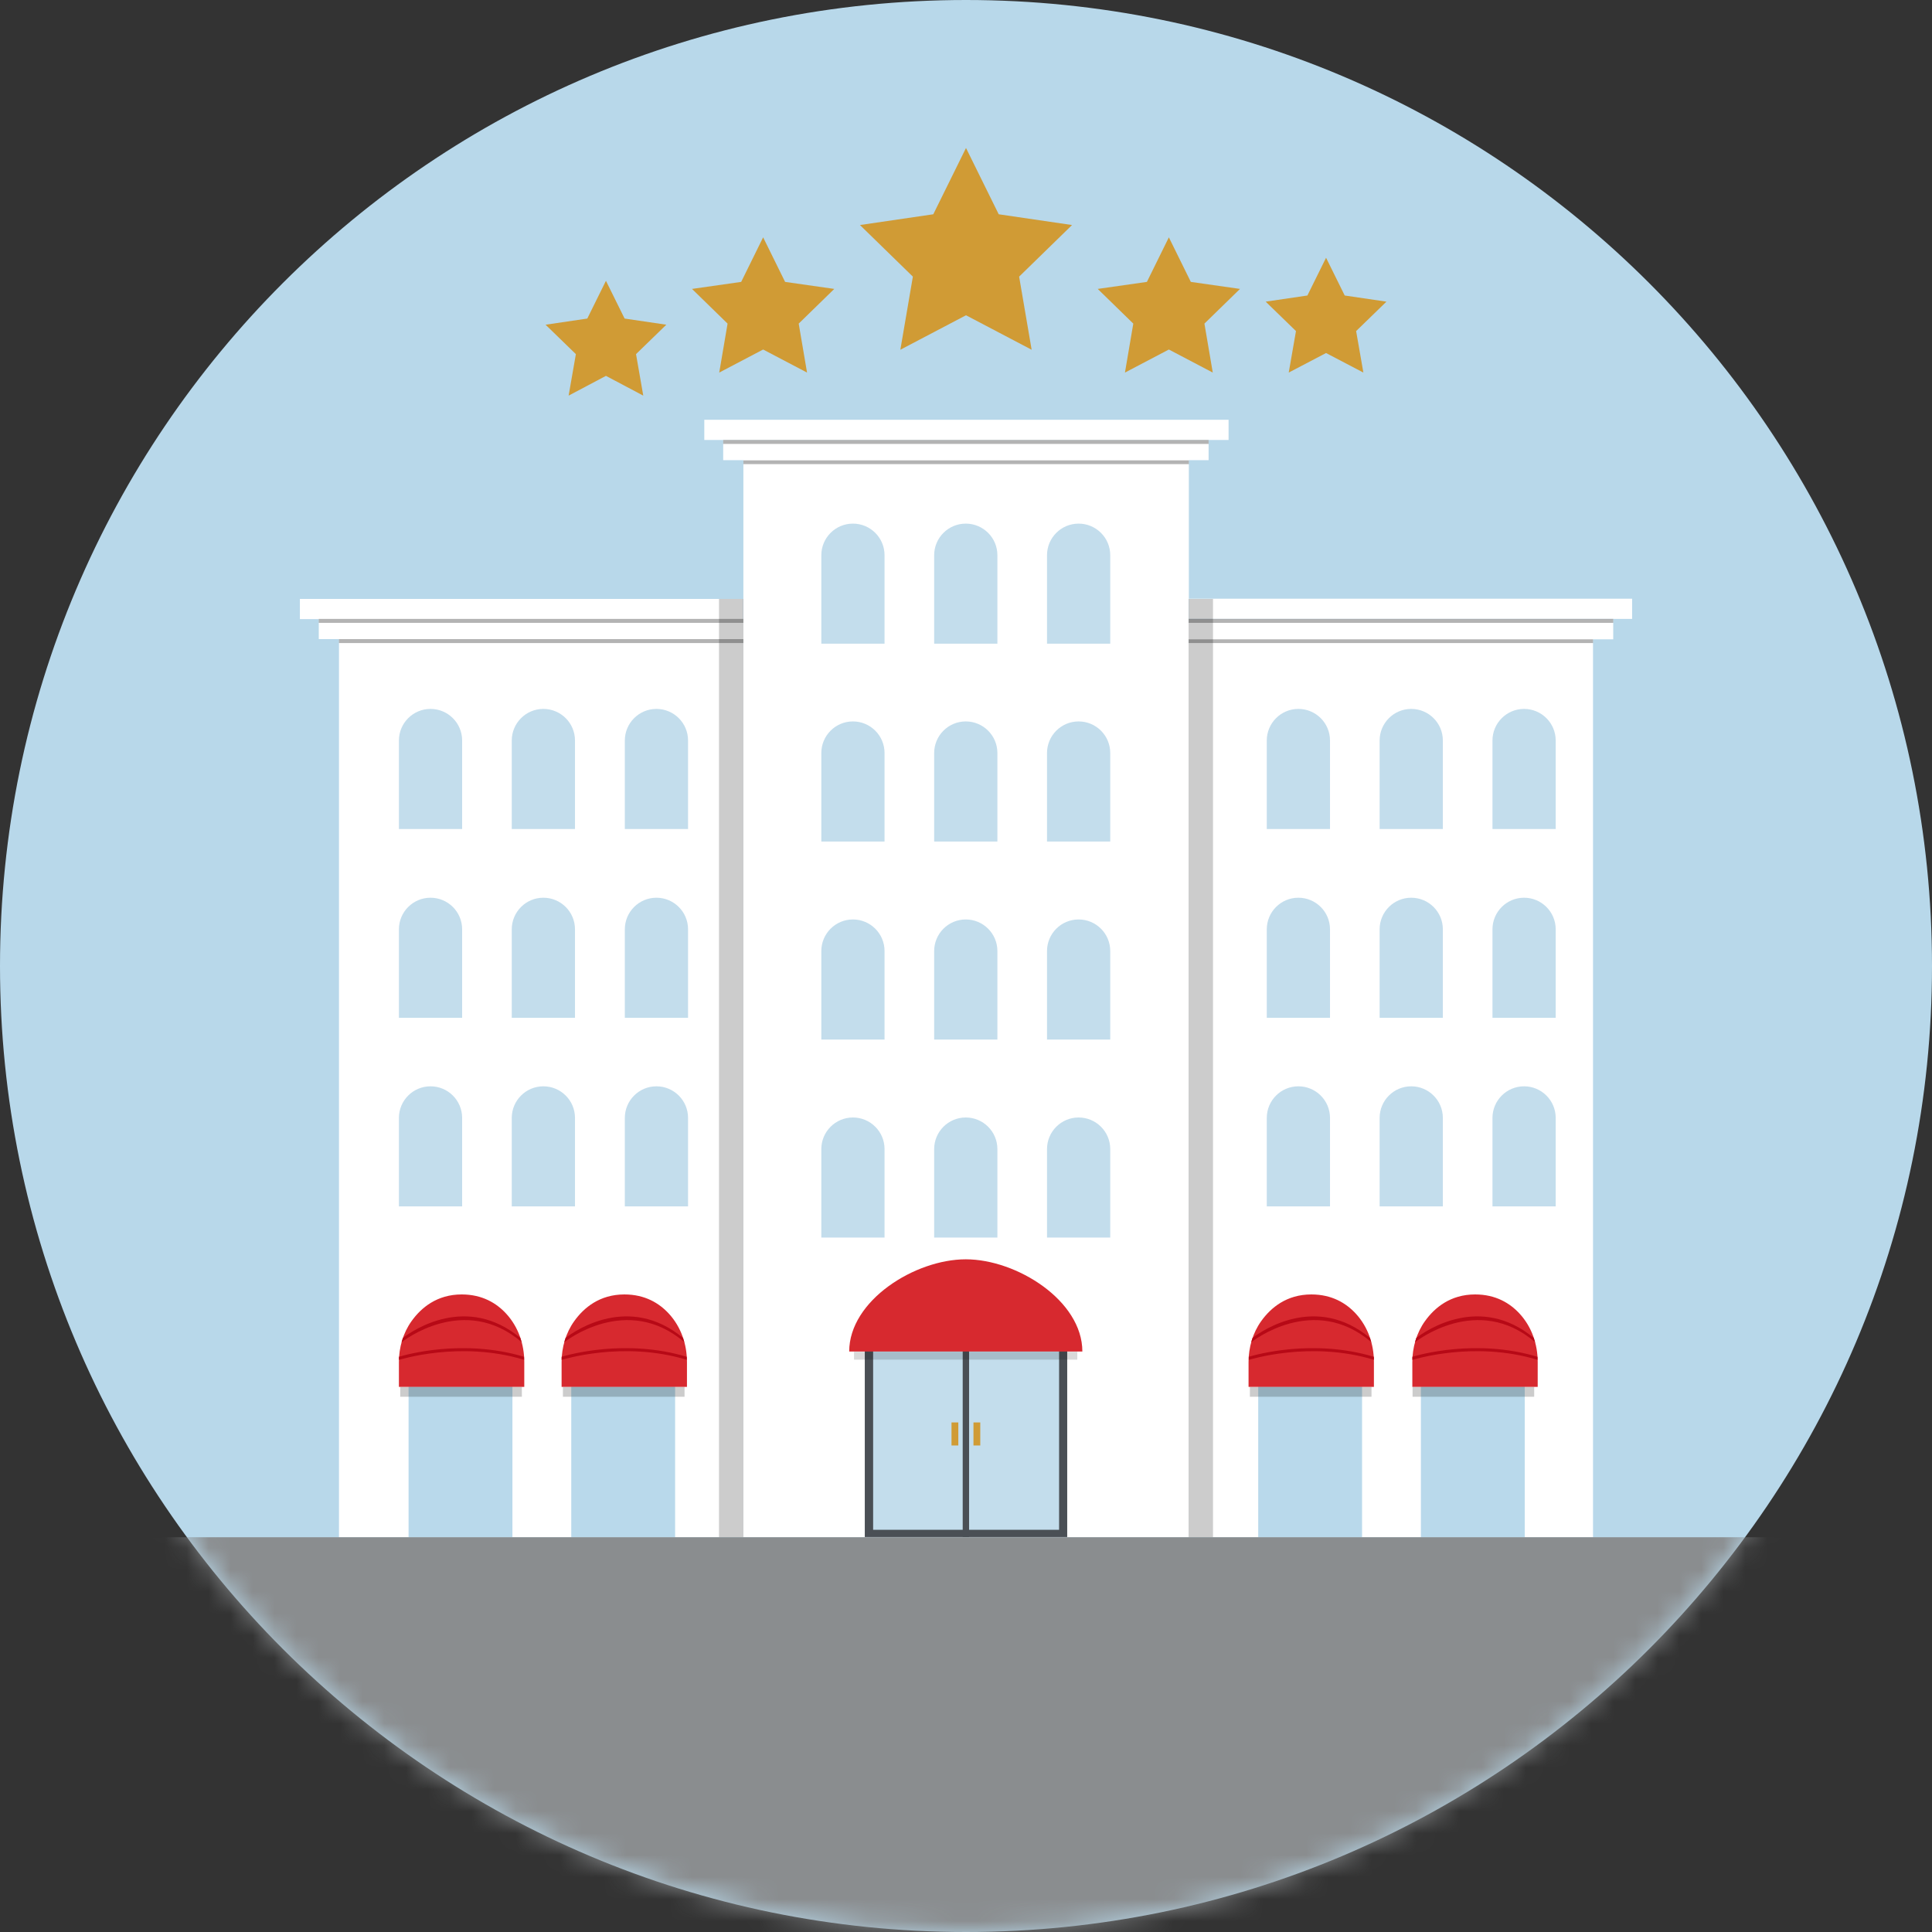 <svg width="88" height="88" viewBox="0 0 88 88" fill="none" xmlns="http://www.w3.org/2000/svg">
<rect x="0" y="0" width="88" height="88" fill="#333333" stroke="none"/>
<path d="M44 88C68.3 88 88 68.3 88 44C88 19.7 68.3 0 44 0C19.7 0 0 19.7 0 44C0 68.3 19.7 88 44 88Z" fill="#B8D8EA"/>
<path d="M33.86 29.03H15.44V70.02H33.86V29.03Z" fill="white"/>
<path d="M21.05 37.76H18.17V33.73C18.17 32.94 18.81 32.29 19.61 32.29C20.4 32.29 21.05 32.93 21.05 33.73V37.76Z" fill="#C3DDEC"/>
<path d="M26.19 37.76H23.31V33.73C23.31 32.94 23.95 32.29 24.75 32.29C25.54 32.29 26.19 32.93 26.19 33.73V37.76Z" fill="#C3DDEC"/>
<path d="M31.34 37.76H28.46V33.73C28.46 32.94 29.1 32.29 29.9 32.29C30.69 32.29 31.34 32.93 31.34 33.73V37.76Z" fill="#C3DDEC"/>
<path d="M21.05 46.36H18.17V42.33C18.17 41.54 18.81 40.89 19.61 40.89C20.4 40.89 21.05 41.53 21.05 42.33V46.36Z" fill="#C3DDEC"/>
<path d="M26.19 46.36H23.31V42.33C23.31 41.54 23.95 40.89 24.75 40.89C25.54 40.89 26.19 41.53 26.19 42.33V46.36Z" fill="#C3DDEC"/>
<path d="M31.34 46.36H28.46V42.33C28.46 41.54 29.1 40.89 29.9 40.89C30.69 40.89 31.34 41.53 31.34 42.33V46.36Z" fill="#C3DDEC"/>
<path d="M21.05 54.95H18.17V50.92C18.17 50.13 18.81 49.48 19.61 49.48C20.4 49.48 21.05 50.12 21.05 50.92V54.95Z" fill="#C3DDEC"/>
<path d="M26.19 54.95H23.31V50.92C23.31 50.13 23.95 49.48 24.75 49.48C25.54 49.48 26.19 50.12 26.19 50.92V54.95Z" fill="#C3DDEC"/>
<path d="M31.34 54.95H28.46V50.92C28.46 50.13 29.1 49.48 29.9 49.48C30.69 49.48 31.34 50.12 31.34 50.92V54.95Z" fill="#C3DDEC"/>
<path d="M72.56 29.03H54.14V70.02H72.56V29.03Z" fill="white"/>
<path d="M54.15 20.67H33.86V70.02H54.15V20.67Z" fill="white"/>
<path d="M48.61 59.82H39.39V70.01H48.61V59.82Z" fill="#4A4F55"/>
<path d="M48.24 60.17H39.77V69.68H48.24V60.17Z" fill="#C3DDEC"/>
<path d="M23.34 62.98H18.61V70.02H23.34V62.98Z" fill="#B9D9EB"/>
<g opacity="0.2">
<path d="M23.77 63.17H18.23V63.62H23.77V63.17Z" fill="black"/>
</g>
<path d="M18.17 63.17H23.88V62.04C23.88 61.23 23.61 60.44 23.06 59.84C22.62 59.36 21.97 58.96 21.03 58.96C19.9 58.96 19.18 59.57 18.75 60.17C18.36 60.71 18.17 61.38 18.17 62.04V63.16V63.17Z" fill="#D7292F"/>
<path d="M23.88 61.94C20.96 61.05 18.2 61.94 18.17 61.94V61.8C18.47 61.71 21.08 60.96 23.87 61.8V61.94H23.88Z" fill="#B70916"/>
<path d="M23.77 61.14C21.14 58.88 18.32 61.11 18.29 61.14L18.35 60.94C18.81 60.59 21.26 58.92 23.7 60.94L23.76 61.15L23.77 61.14Z" fill="#B70916"/>
<path d="M30.75 62.98H26.02V70.02H30.75V62.98Z" fill="#B9D9EB"/>
<g opacity="0.2">
<path d="M31.18 63.17H25.64V63.62H31.18V63.17Z" fill="black"/>
</g>
<path d="M25.58 63.17H31.29V62.04C31.29 61.23 31.02 60.44 30.47 59.84C30.03 59.36 29.38 58.96 28.44 58.96C27.31 58.96 26.59 59.57 26.16 60.17C25.77 60.71 25.58 61.38 25.58 62.04V63.16V63.17Z" fill="#D7292F"/>
<path d="M31.29 61.94C28.37 61.05 25.61 61.94 25.58 61.94V61.8C25.88 61.71 28.49 60.96 31.28 61.8V61.94H31.29Z" fill="#B70916"/>
<path d="M31.18 61.14C28.55 58.88 25.73 61.11 25.7 61.14L25.76 60.94C26.22 60.59 28.67 58.92 31.11 60.94L31.17 61.15L31.18 61.14Z" fill="#B70916"/>
<path d="M62.04 62.98H57.31V70.02H62.04V62.98Z" fill="#B9D9EB"/>
<g opacity="0.2">
<path d="M62.47 63.17H56.93V63.62H62.47V63.17Z" fill="black"/>
</g>
<path d="M56.87 63.17H62.58V62.04C62.58 61.23 62.31 60.44 61.76 59.84C61.32 59.36 60.67 58.96 59.73 58.96C58.6 58.96 57.88 59.57 57.45 60.17C57.06 60.71 56.87 61.38 56.87 62.04V63.16V63.17Z" fill="#D7292F"/>
<path d="M62.59 61.94C59.67 61.05 56.91 61.94 56.88 61.94V61.8C57.18 61.71 59.79 60.96 62.58 61.8V61.94H62.59Z" fill="#B70916"/>
<path d="M62.47 61.14C59.84 58.88 57.02 61.11 56.99 61.14L57.05 60.94C57.51 60.59 59.96 58.92 62.4 60.94L62.46 61.15L62.47 61.14Z" fill="#B70916"/>
<path d="M69.45 62.98H64.72V70.02H69.45V62.98Z" fill="#B9D9EB"/>
<g opacity="0.2">
<path d="M69.88 63.17H64.34V63.62H69.88V63.17Z" fill="black"/>
</g>
<path d="M64.33 63.17H70.04V62.04C70.04 61.23 69.77 60.44 69.22 59.84C68.78 59.36 68.13 58.96 67.19 58.96C66.06 58.96 65.34 59.57 64.91 60.17C64.52 60.71 64.33 61.38 64.33 62.04V63.16V63.17Z" fill="#D7292F"/>
<path d="M70.04 61.94C67.12 61.05 64.36 61.94 64.33 61.94V61.8C64.63 61.71 67.24 60.96 70.03 61.8V61.94H70.04Z" fill="#B70916"/>
<path d="M69.93 61.14C67.3 58.88 64.48 61.11 64.45 61.14L64.51 60.94C64.97 60.59 67.42 58.92 69.86 60.94L69.92 61.15L69.93 61.14Z" fill="#B70916"/>
<path opacity="0.3" d="M54.15 20.96H33.86V21.14H54.15V20.96Z" fill="black"/>
<path d="M55.05 20.04H32.94V20.96H55.05V20.04Z" fill="white"/>
<path d="M55.96 19.12H32.08V20.04H55.96V19.12Z" fill="white"/>
<path opacity="0.3" d="M55.05 20.04H32.94V20.22H55.05V20.04Z" fill="black"/>
<path opacity="0.3" d="M33.86 29.11H15.44V29.29H33.86V29.11Z" fill="black"/>
<path d="M33.86 28.19H14.52V29.11H33.86V28.19Z" fill="white"/>
<path d="M33.85 27.28H13.66V28.2H33.85V27.28Z" fill="white"/>
<path opacity="0.3" d="M33.86 28.19H14.52V28.37H33.86V28.19Z" fill="black"/>
<path opacity="0.3" d="M54.14 29.29L72.56 29.29V29.11L54.14 29.11V29.29Z" fill="black"/>
<path d="M54.14 29.12L73.48 29.12V28.2L54.14 28.2V29.12Z" fill="white"/>
<path d="M54.15 28.19L74.34 28.19V27.27L54.15 27.27V28.19Z" fill="white"/>
<path opacity="0.3" d="M54.14 28.37L73.48 28.37V28.19L54.14 28.19V28.37Z" fill="black"/>
<path d="M44.14 59.82H43.85V70.01H44.14V59.82Z" fill="#4A4F55"/>
<path d="M40.29 29.32H37.41V25.29C37.41 24.5 38.05 23.85 38.85 23.85C39.64 23.85 40.29 24.49 40.29 25.29V29.32Z" fill="#C3DDEC"/>
<path d="M45.43 29.32H42.55V25.29C42.55 24.5 43.19 23.85 43.99 23.85C44.78 23.85 45.43 24.49 45.43 25.29V29.32Z" fill="#C3DDEC"/>
<path d="M50.57 29.32H47.69V25.29C47.69 24.5 48.33 23.85 49.13 23.85C49.92 23.85 50.57 24.49 50.57 25.29V29.32Z" fill="#C3DDEC"/>
<path d="M40.29 38.33H37.41V34.3C37.41 33.51 38.05 32.86 38.85 32.86C39.64 32.86 40.29 33.5 40.29 34.3V38.33Z" fill="#C3DDEC"/>
<path d="M45.43 38.33H42.55V34.3C42.55 33.51 43.19 32.86 43.99 32.86C44.78 32.86 45.43 33.5 45.43 34.3V38.33Z" fill="#C3DDEC"/>
<path d="M50.57 38.33H47.69V34.3C47.69 33.51 48.33 32.86 49.13 32.86C49.92 32.86 50.57 33.5 50.57 34.3V38.33Z" fill="#C3DDEC"/>
<path d="M40.29 47.35H37.41V43.32C37.41 42.53 38.05 41.88 38.85 41.88C39.64 41.88 40.29 42.52 40.29 43.32V47.35Z" fill="#C3DDEC"/>
<path d="M45.43 47.35H42.55V43.32C42.55 42.53 43.19 41.88 43.99 41.88C44.78 41.88 45.43 42.52 45.43 43.32V47.35Z" fill="#C3DDEC"/>
<path d="M50.57 47.35H47.69V43.32C47.69 42.53 48.33 41.88 49.13 41.88C49.92 41.88 50.57 42.52 50.57 43.32V47.35Z" fill="#C3DDEC"/>
<path d="M40.29 56.37H37.41V52.34C37.41 51.55 38.05 50.9 38.85 50.9C39.64 50.9 40.29 51.54 40.29 52.34V56.37Z" fill="#C3DDEC"/>
<path d="M45.43 56.37H42.55V52.34C42.55 51.55 43.19 50.9 43.99 50.9C44.78 50.9 45.43 51.54 45.43 52.34V56.37Z" fill="#C3DDEC"/>
<path d="M50.57 56.37H47.69V52.34C47.69 51.55 48.33 50.9 49.13 50.9C49.92 50.9 50.57 51.54 50.57 52.34V56.37Z" fill="#C3DDEC"/>
<path d="M60.58 37.76H57.7V33.73C57.7 32.94 58.34 32.29 59.14 32.29C59.93 32.29 60.58 32.93 60.58 33.73V37.76Z" fill="#C3DDEC"/>
<path d="M65.72 37.76H62.84V33.73C62.84 32.94 63.48 32.29 64.28 32.29C65.07 32.29 65.72 32.93 65.72 33.73V37.76Z" fill="#C3DDEC"/>
<path d="M70.86 37.76H67.98V33.73C67.98 32.94 68.62 32.29 69.42 32.29C70.21 32.29 70.86 32.93 70.86 33.73V37.76Z" fill="#C3DDEC"/>
<path d="M60.58 46.36H57.7V42.33C57.7 41.54 58.34 40.89 59.14 40.89C59.93 40.89 60.58 41.53 60.58 42.33V46.36Z" fill="#C3DDEC"/>
<path d="M65.72 46.36H62.84V42.33C62.84 41.54 63.48 40.89 64.28 40.89C65.07 40.89 65.72 41.53 65.72 42.33V46.36Z" fill="#C3DDEC"/>
<path d="M70.86 46.36H67.98V42.33C67.98 41.54 68.62 40.89 69.42 40.89C70.21 40.89 70.86 41.53 70.86 42.33V46.36Z" fill="#C3DDEC"/>
<path d="M60.58 54.95H57.7V50.92C57.7 50.13 58.34 49.48 59.14 49.48C59.93 49.48 60.58 50.12 60.58 50.92V54.95Z" fill="#C3DDEC"/>
<path d="M65.72 54.95H62.84V50.92C62.84 50.13 63.48 49.48 64.28 49.48C65.07 49.48 65.72 50.12 65.72 50.92V54.95Z" fill="#C3DDEC"/>
<path d="M70.86 54.95H67.98V50.92C67.98 50.13 68.62 49.48 69.42 49.48C70.21 49.48 70.86 50.12 70.86 50.92V54.95Z" fill="#C3DDEC"/>
<path opacity="0.2" d="M33.86 27.28H32.75V70.02H33.86V27.28Z" fill="black"/>
<path opacity="0.2" d="M55.25 27.28H54.14V70.02H55.25V27.28Z" fill="black"/>
<path d="M43.99 57.36C43.44 57.36 44.54 57.36 43.99 57.36C41.67 57.36 38.68 59.24 38.68 61.56H49.3C49.3 59.24 46.31 57.36 43.99 57.36Z" fill="#D7292F"/>
<path opacity="0.15" d="M49.07 61.57H38.9V61.93H49.07V61.57Z" fill="black"/>
<path d="M43.65 64.79H43.34V65.84H43.65V64.79Z" fill="#D09B35"/>
<path d="M44.65 64.79H44.34V65.84H44.65V64.79Z" fill="#D09B35"/>
<path d="M27.6 12.79L28.45 14.51L30.35 14.79L28.97 16.13L29.3 18.02L27.6 17.12L25.9 18.02L26.23 16.13L24.85 14.79L26.75 14.51L27.6 12.79Z" fill="#D09B35"/>
<path d="M34.76 10.81L35.76 12.84L38 13.16L36.38 14.74L36.76 16.97L34.76 15.92L32.76 16.97L33.14 14.74L31.52 13.16L33.76 12.84L34.76 10.81Z" fill="#D09B35"/>
<path d="M44 6.74L45.49 9.76L48.83 10.25L46.42 12.6L46.99 15.93L44 14.36L41.01 15.93L41.58 12.6L39.17 10.25L42.51 9.76L44 6.74Z" fill="#D09B35"/>
<path d="M53.24 10.81L54.24 12.84L56.48 13.16L54.86 14.74L55.24 16.97L53.24 15.92L51.24 16.97L51.62 14.74L50 13.16L52.24 12.84L53.24 10.81Z" fill="#D09B35"/>
<path d="M60.4 11.74L61.25 13.46L63.15 13.74L61.77 15.08L62.1 16.97L60.4 16.08L58.7 16.97L59.03 15.08L57.65 13.74L59.55 13.46L60.4 11.74Z" fill="#D09B35"/>
<mask id="mask0_5536_2459" style="mask-type:luminance" maskUnits="userSpaceOnUse" x="0" y="0" width="88" height="88">
<path d="M44 88C68.3 88 88 68.3 88 44C88 19.7 68.3 0 44 0C19.7 0 0 19.7 0 44C0 68.3 19.7 88 44 88Z" fill="white"/>
</mask>
<g mask="url(#mask0_5536_2459)">
<path d="M-3.37 70.02C-3.37 72.42 15.07 94.71 17.47 94.71L89.14 85.91C91.54 85.91 93.67 72.42 93.67 70.02H-3.37Z" fill="#8A8D8F"/>
</g>
</svg>
